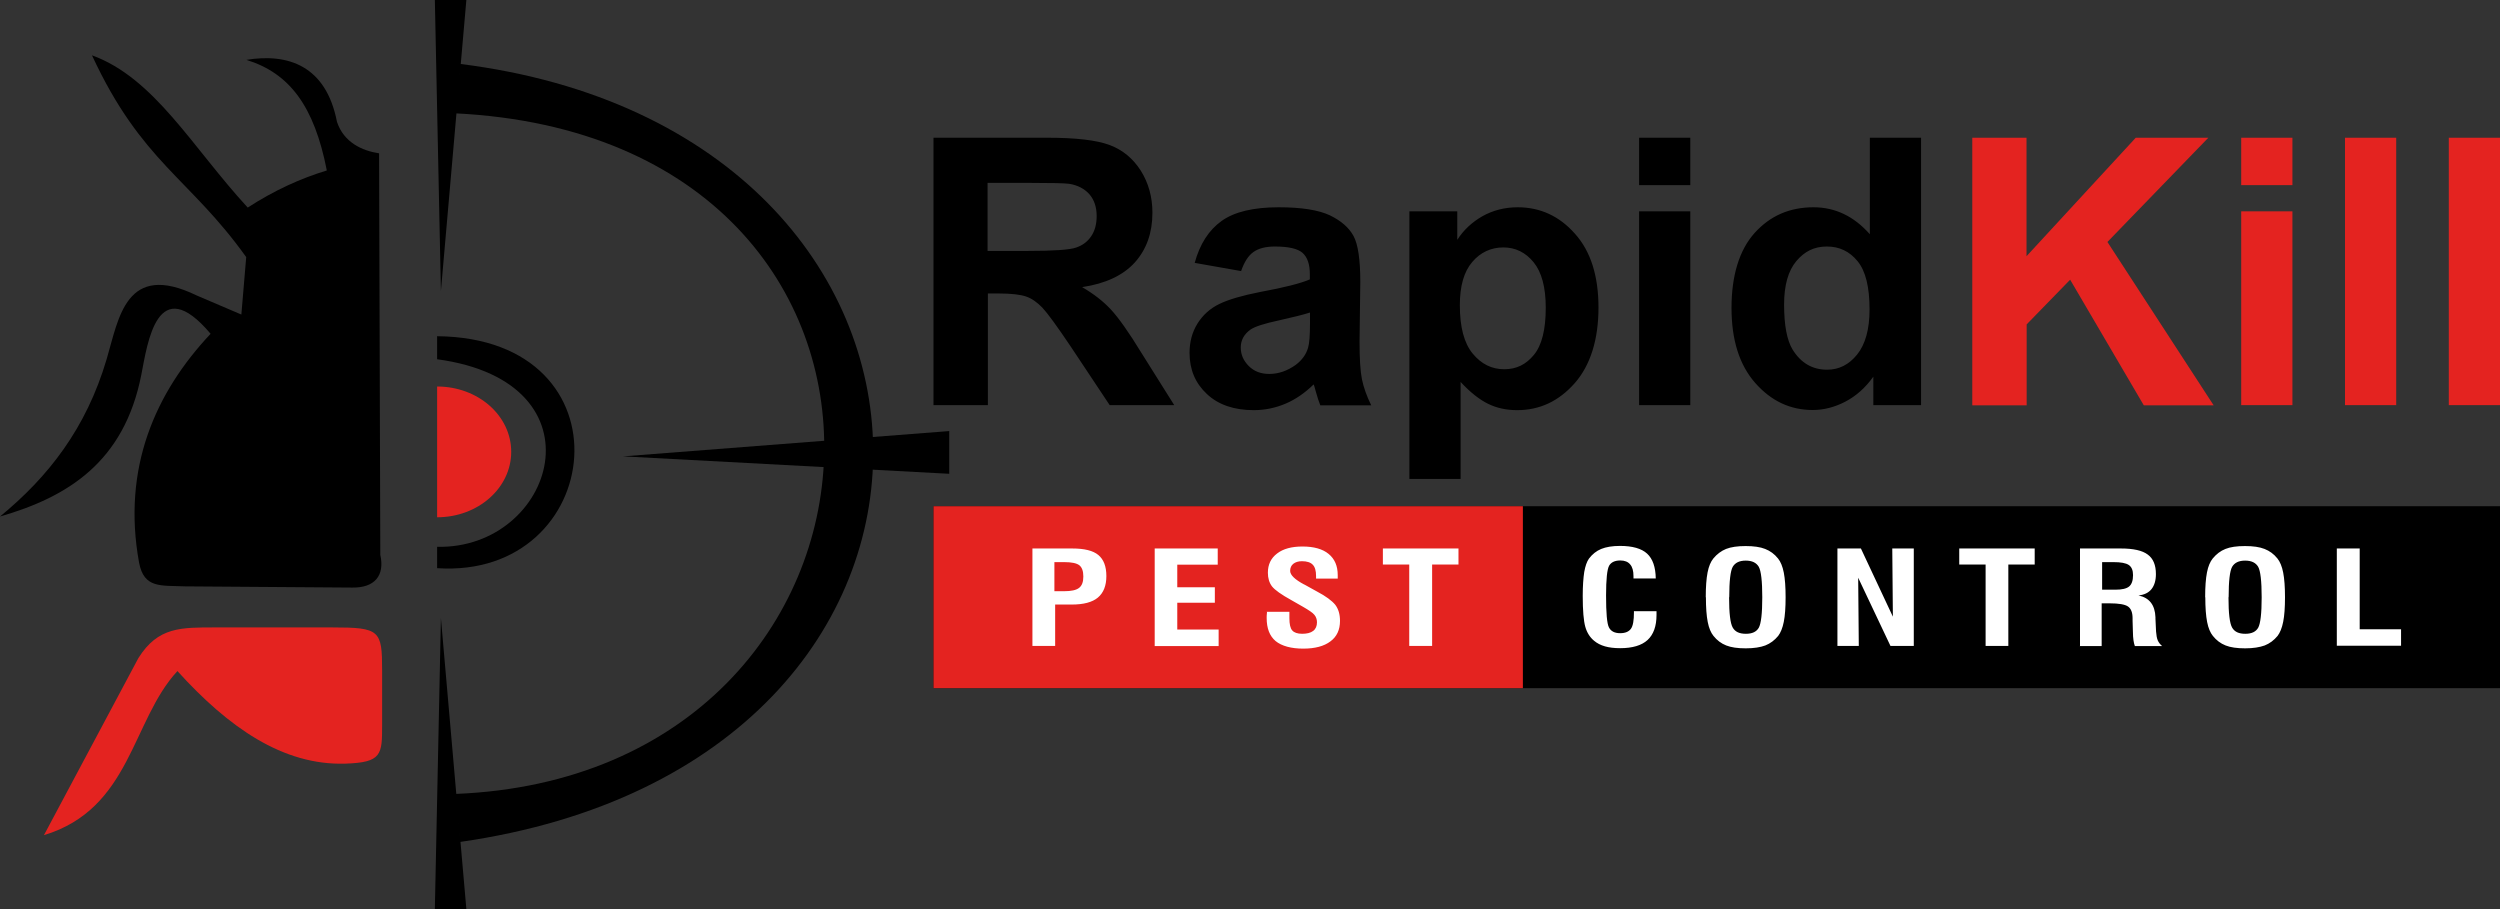 <?xml version="1.0" encoding="UTF-8"?>
<svg id="Layer_2" data-name="Layer 2" xmlns="http://www.w3.org/2000/svg" width="165" height="60" viewBox="0 0 165 60">
  <rect x="0" y="0" width="165" height="60" fill="#333333" stroke="none"/>
  <defs>
    <style>
      .cls-1 {
        fill: #fff;
      }

      .cls-1, .cls-2, .cls-3, .cls-4, .cls-5 {
        stroke-width: 0px;
      }

      .cls-1, .cls-4, .cls-5 {
        fill-rule: evenodd;
      }

      .cls-2, .cls-4 {
        fill: #000;
      }

      .cls-3, .cls-5 {
        fill: #e42320;
      }
    </style>
  </defs>
  <g id="Layer_1-2" data-name="Layer 1">
    <g>
      <g>
        <polygon class="cls-4" points="28.7 0 30.78 0 29.1 19.21 28.7 0"/>
        <polygon class="cls-4" points="28.7 60 30.78 60 29.1 40.79 28.7 60"/>
        <path class="cls-4" d="M30.05,7.48c33.7,1.67,31.21,43.69,0,44.92l.3,3.17c36.95-5.28,35.79-46.88.02-51.35l-.32,3.25Z"/>
        <polygon class="cls-4" points="62.65 28.45 41.12 30.12 62.65 31.27 62.65 28.45"/>
        <path class="cls-4" d="M28.85,22.19c13,.12,11.13,16.05,0,15.31v-1.41c7.73.17,11.24-10.86,0-12.38v-1.52Z"/>
        <path class="cls-5" d="M28.85,29.82v4.32c2.7,0,4.89-1.93,4.89-4.32s-2.19-4.31-4.89-4.31v4.31Z"/>
        <path class="cls-5" d="M2.9,55.12c5.75-1.74,5.78-7.56,8.81-10.83,3.36,3.71,6.96,6.24,11.09,6.11,2.4-.08,2.42-.59,2.42-2.54v-3.61c0-2.65-.14-2.84-3.28-2.84h-7.67c-2.32,0-3.84-.05-5.14,2.03l-6.23,11.68Z"/>
        <path class="cls-4" d="M6.07,3.65c4.13,1.5,6.63,6.09,10.28,10.05,1.74-1.13,3.48-1.92,5.22-2.45-.83-4.25-2.46-6.42-5.31-7.3,2.75-.45,5.26.38,5.98,4.09.45,1.36,1.66,1.91,2.78,2.08l.08,26.5c.31,1.39-.39,2.18-1.85,2.16l-11.04-.08c-1.6-.07-2.7.15-3.03-1.56-1.14-6.26,1.08-11.24,4.72-15.11-3.52-4.17-4.16.59-4.57,2.69-1.13,5.78-4.86,8.08-9.33,9.37,3.18-2.61,5.69-5.81,7.04-10.39.8-2.7,1.26-6.47,5.94-4.2l2.95,1.26.32-3.79c-3.74-5.24-6.9-6.25-10.18-13.32Z"/>
      </g>
      <g>
        <g>
          <path class="cls-4" d="M117.75,20.1c0,1.37.19,2.36.56,2.97.55.89,1.31,1.33,2.28,1.33.78,0,1.44-.33,1.98-1,.54-.67.82-1.66.82-2.98,0-1.47-.26-2.54-.79-3.18-.53-.65-1.2-.97-2.03-.97s-1.47.32-2.01.96c-.54.64-.81,1.6-.81,2.87ZM126.77,26.74h-3.13v-1.88c-.52.73-1.14,1.28-1.85,1.65-.71.37-1.43.55-2.15.55-1.48,0-2.74-.59-3.79-1.78-1.05-1.19-1.57-2.84-1.57-4.96s.51-3.82,1.53-4.95c1.02-1.13,2.31-1.69,3.88-1.69,1.43,0,2.67.59,3.72,1.78v-6.37h3.38v17.65ZM108.18,13.95h3.38v12.79h-3.38v-12.79ZM108.18,9.09h3.38v3.13h-3.38v-3.13ZM96.35,20.15c0,1.44.28,2.5.85,3.19.57.69,1.26,1.03,2.08,1.03s1.44-.32,1.96-.95c.52-.63.78-1.67.78-3.11,0-1.35-.27-2.35-.8-3s-1.2-.98-2-.98-1.51.32-2.05.96c-.55.64-.82,1.59-.82,2.85ZM93.02,13.95h3.16v1.88c.41-.64.96-1.16,1.66-1.56.7-.39,1.47-.59,2.33-.59,1.48,0,2.75.58,3.78,1.75,1.04,1.16,1.55,2.79,1.55,4.87s-.52,3.8-1.57,4.99c-1.05,1.19-2.31,1.78-3.8,1.78-.71,0-1.35-.14-1.92-.42-.57-.28-1.18-.76-1.81-1.44v6.4h-3.38V13.95ZM86.45,20.63c-.43.14-1.12.31-2.06.52-.94.2-1.55.4-1.84.59-.44.31-.66.71-.66,1.19s.18.88.53,1.23c.35.35.8.52,1.35.52.61,0,1.19-.2,1.75-.6.41-.31.68-.68.81-1.12.09-.29.13-.84.13-1.65v-.67ZM81.91,17.89l-3.06-.54c.34-1.25.94-2.17,1.78-2.77.84-.6,2.1-.9,3.76-.9,1.51,0,2.63.18,3.38.53.74.36,1.26.81,1.56,1.36.3.55.45,1.56.45,3.03l-.05,3.95c0,1.12.05,1.95.16,2.49.11.53.31,1.1.61,1.71h-3.36c-.09-.22-.2-.55-.32-.99-.05-.2-.09-.33-.12-.39-.57.56-1.19.99-1.85,1.27-.66.28-1.36.43-2.1.43-1.31,0-2.35-.36-3.1-1.07-.76-.71-1.14-1.61-1.14-2.71,0-.72.17-1.36.52-1.93.35-.56.83-1,1.45-1.3.62-.3,1.52-.56,2.69-.79,1.58-.29,2.68-.57,3.28-.83v-.34c0-.66-.16-1.12-.48-1.41-.32-.28-.93-.42-1.83-.42-.6,0-1.07.12-1.41.36-.34.24-.61.66-.82,1.27ZM65.18,16.56h2.64c1.71,0,2.78-.07,3.2-.22.42-.14.76-.39,1-.75.24-.35.36-.8.36-1.33,0-.59-.16-1.07-.48-1.44-.32-.36-.77-.6-1.34-.69-.29-.04-1.16-.06-2.6-.06h-2.78v4.49ZM61.61,26.74V9.09h7.51c1.89,0,3.26.16,4.11.48.86.32,1.54.88,2.06,1.69.51.81.77,1.74.77,2.78,0,1.33-.39,2.42-1.16,3.28-.78.86-1.94,1.4-3.48,1.63.77.45,1.4.94,1.9,1.48.5.54,1.18,1.49,2.02,2.87l2.16,3.44h-4.26l-2.56-3.85c-.92-1.37-1.55-2.23-1.89-2.59-.34-.35-.69-.6-1.07-.73-.38-.13-.98-.2-1.8-.2h-.72v7.37h-3.58Z"/>
          <path class="cls-5" d="M161.62,9.09h3.38v17.65h-3.38V9.09ZM154.77,9.09h3.38v17.65h-3.38V9.09ZM147.92,13.95h3.38v12.79h-3.38v-12.79ZM147.92,9.09h3.38v3.13h-3.38v-3.13ZM130.17,26.74V9.09h3.58v7.82l7.21-7.82h4.79l-6.66,6.88,7.01,10.78h-4.61l-4.86-8.29-2.87,2.95v5.34h-3.58Z"/>
        </g>
        <rect class="cls-2" x="61.61" y="33.41" width="103.39" height="12.01"/>
        <rect class="cls-3" x="61.61" y="33.41" width="38.9" height="12.01"/>
        <path class="cls-1" d="M154.23,42.63v-6.43h1.51v5.33h2.73v1.09h-4.24ZM145.54,39.42c0-.68.04-1.23.12-1.64.08-.41.21-.71.38-.92.24-.29.51-.5.84-.63.32-.13.75-.19,1.29-.19s.96.06,1.29.19c.33.13.61.33.85.63.17.21.3.52.38.93.08.41.12.95.12,1.63s-.04,1.22-.12,1.62c-.08.41-.21.72-.37.93-.24.29-.52.5-.85.63-.33.12-.76.19-1.29.19s-.97-.06-1.29-.19c-.33-.13-.61-.34-.84-.63-.17-.21-.3-.51-.38-.92-.08-.41-.12-.95-.12-1.63ZM147.08,39.42c0,1.06.08,1.72.24,2,.16.28.44.41.87.41s.7-.14.85-.4c.15-.27.23-.94.23-2.01s-.08-1.74-.23-2.01c-.16-.27-.44-.41-.86-.41s-.7.14-.86.41c-.15.27-.23.94-.23,2.01ZM137.28,42.63v-6.43h2.7c.82,0,1.41.13,1.77.4.36.26.54.69.54,1.29,0,.42-.1.75-.29.99-.19.24-.48.38-.86.42.72.15,1.09.63,1.12,1.44v.09l.04.85c.02.24.05.44.11.58.06.14.16.27.29.38h-1.8c-.04-.11-.07-.24-.09-.38-.02-.14-.04-.35-.04-.62l-.02-.67v-.17c0-.37-.1-.63-.3-.77-.2-.14-.61-.21-1.22-.21h-.52v2.82h-1.46ZM138.74,38.92h.87c.44,0,.74-.07.91-.21.17-.14.26-.39.26-.75,0-.32-.09-.54-.28-.67-.19-.13-.53-.19-1.02-.19h-.74v1.82ZM131.05,42.63v-5.37h-1.74v-1.06h4.98v1.06h-1.74v5.37h-1.51ZM121.27,42.63v-6.43h1.55l2.11,4.5-.04-4.5h1.42v6.43h-1.54l-2.13-4.5.04,4.5h-1.42ZM112.58,39.42c0-.68.04-1.23.12-1.64.08-.41.21-.71.38-.92.24-.29.52-.5.84-.63.33-.13.76-.19,1.29-.19s.97.06,1.29.19c.33.13.61.33.85.63.17.21.3.52.38.93.08.41.12.95.12,1.63s-.04,1.22-.12,1.62c-.08.41-.21.72-.37.93-.24.29-.52.5-.85.63-.32.12-.75.19-1.29.19s-.96-.06-1.29-.19c-.33-.13-.61-.34-.84-.63-.17-.21-.3-.51-.38-.92-.08-.41-.12-.95-.12-1.63ZM114.12,39.42c0,1.06.08,1.72.24,2,.16.28.44.41.87.41s.7-.14.85-.4c.15-.27.23-.94.23-2.01s-.08-1.74-.23-2.01c-.16-.27-.44-.41-.86-.41s-.7.14-.86.41c-.15.27-.23.94-.23,2.01ZM107.86,40.34h1.47s0,.07,0,.12c0,.06,0,.1,0,.13,0,.74-.2,1.29-.59,1.65-.39.36-1,.54-1.81.54-.39,0-.72-.04-1-.12-.28-.08-.52-.2-.72-.37-.27-.22-.47-.53-.58-.92-.11-.39-.17-1.07-.17-2.04,0-.66.04-1.19.1-1.58.07-.39.17-.68.31-.88.22-.29.49-.51.81-.64.32-.13.73-.2,1.24-.2.82,0,1.42.17,1.79.51.37.34.56.89.57,1.64h-1.47v-.15c0-.35-.07-.61-.22-.78-.14-.17-.36-.26-.65-.26-.36,0-.61.12-.74.35-.13.24-.2.89-.2,1.96,0,1.16.06,1.86.19,2.11.13.25.37.38.74.38.34,0,.57-.1.71-.29.14-.19.2-.56.2-1.09v-.09ZM93.01,42.63v-5.37h-1.74v-1.06h4.99v1.06h-1.74v5.37h-1.51ZM83.59,40.38h1.51v.42c0,.39.06.67.19.81.12.14.34.22.65.22.32,0,.56-.06.73-.19.17-.13.25-.32.25-.57,0-.19-.06-.36-.17-.49-.11-.14-.37-.31-.75-.53l-.77-.44c-.67-.37-1.09-.67-1.28-.91-.18-.24-.27-.54-.27-.9,0-.54.2-.96.61-1.27.4-.31.96-.46,1.67-.46.75,0,1.33.16,1.73.49.4.33.6.79.6,1.4,0,.06,0,.11,0,.14,0,.03,0,.06,0,.09h-1.43v-.17c0-.35-.07-.6-.22-.75-.14-.15-.38-.23-.71-.23-.24,0-.43.06-.57.17-.14.11-.21.27-.21.47,0,.27.31.57.93.9h.01s.83.46.83.46c.59.31.99.61,1.21.88.21.28.31.63.31,1.06,0,.59-.21,1.04-.63,1.35-.42.32-1.02.48-1.8.48s-1.42-.17-1.82-.5c-.4-.34-.59-.84-.59-1.53,0-.07,0-.19.02-.36v-.03ZM76.21,42.63v-6.43h4.16v1.07h-2.67v1.49h2.48v1.02h-2.48v1.77h2.73v1.09h-4.23ZM68.14,42.63v-6.43h2.63c.8,0,1.37.14,1.72.43.35.29.53.75.53,1.39s-.19,1.11-.56,1.42c-.37.31-.95.46-1.72.46h-1.1v2.73h-1.5ZM69.6,39.02h.63c.47,0,.8-.07.99-.22.19-.15.28-.39.28-.75s-.09-.6-.26-.74c-.18-.14-.51-.21-1-.21h-.65v1.92Z"/>
      </g>
    </g>
  </g>
</svg>